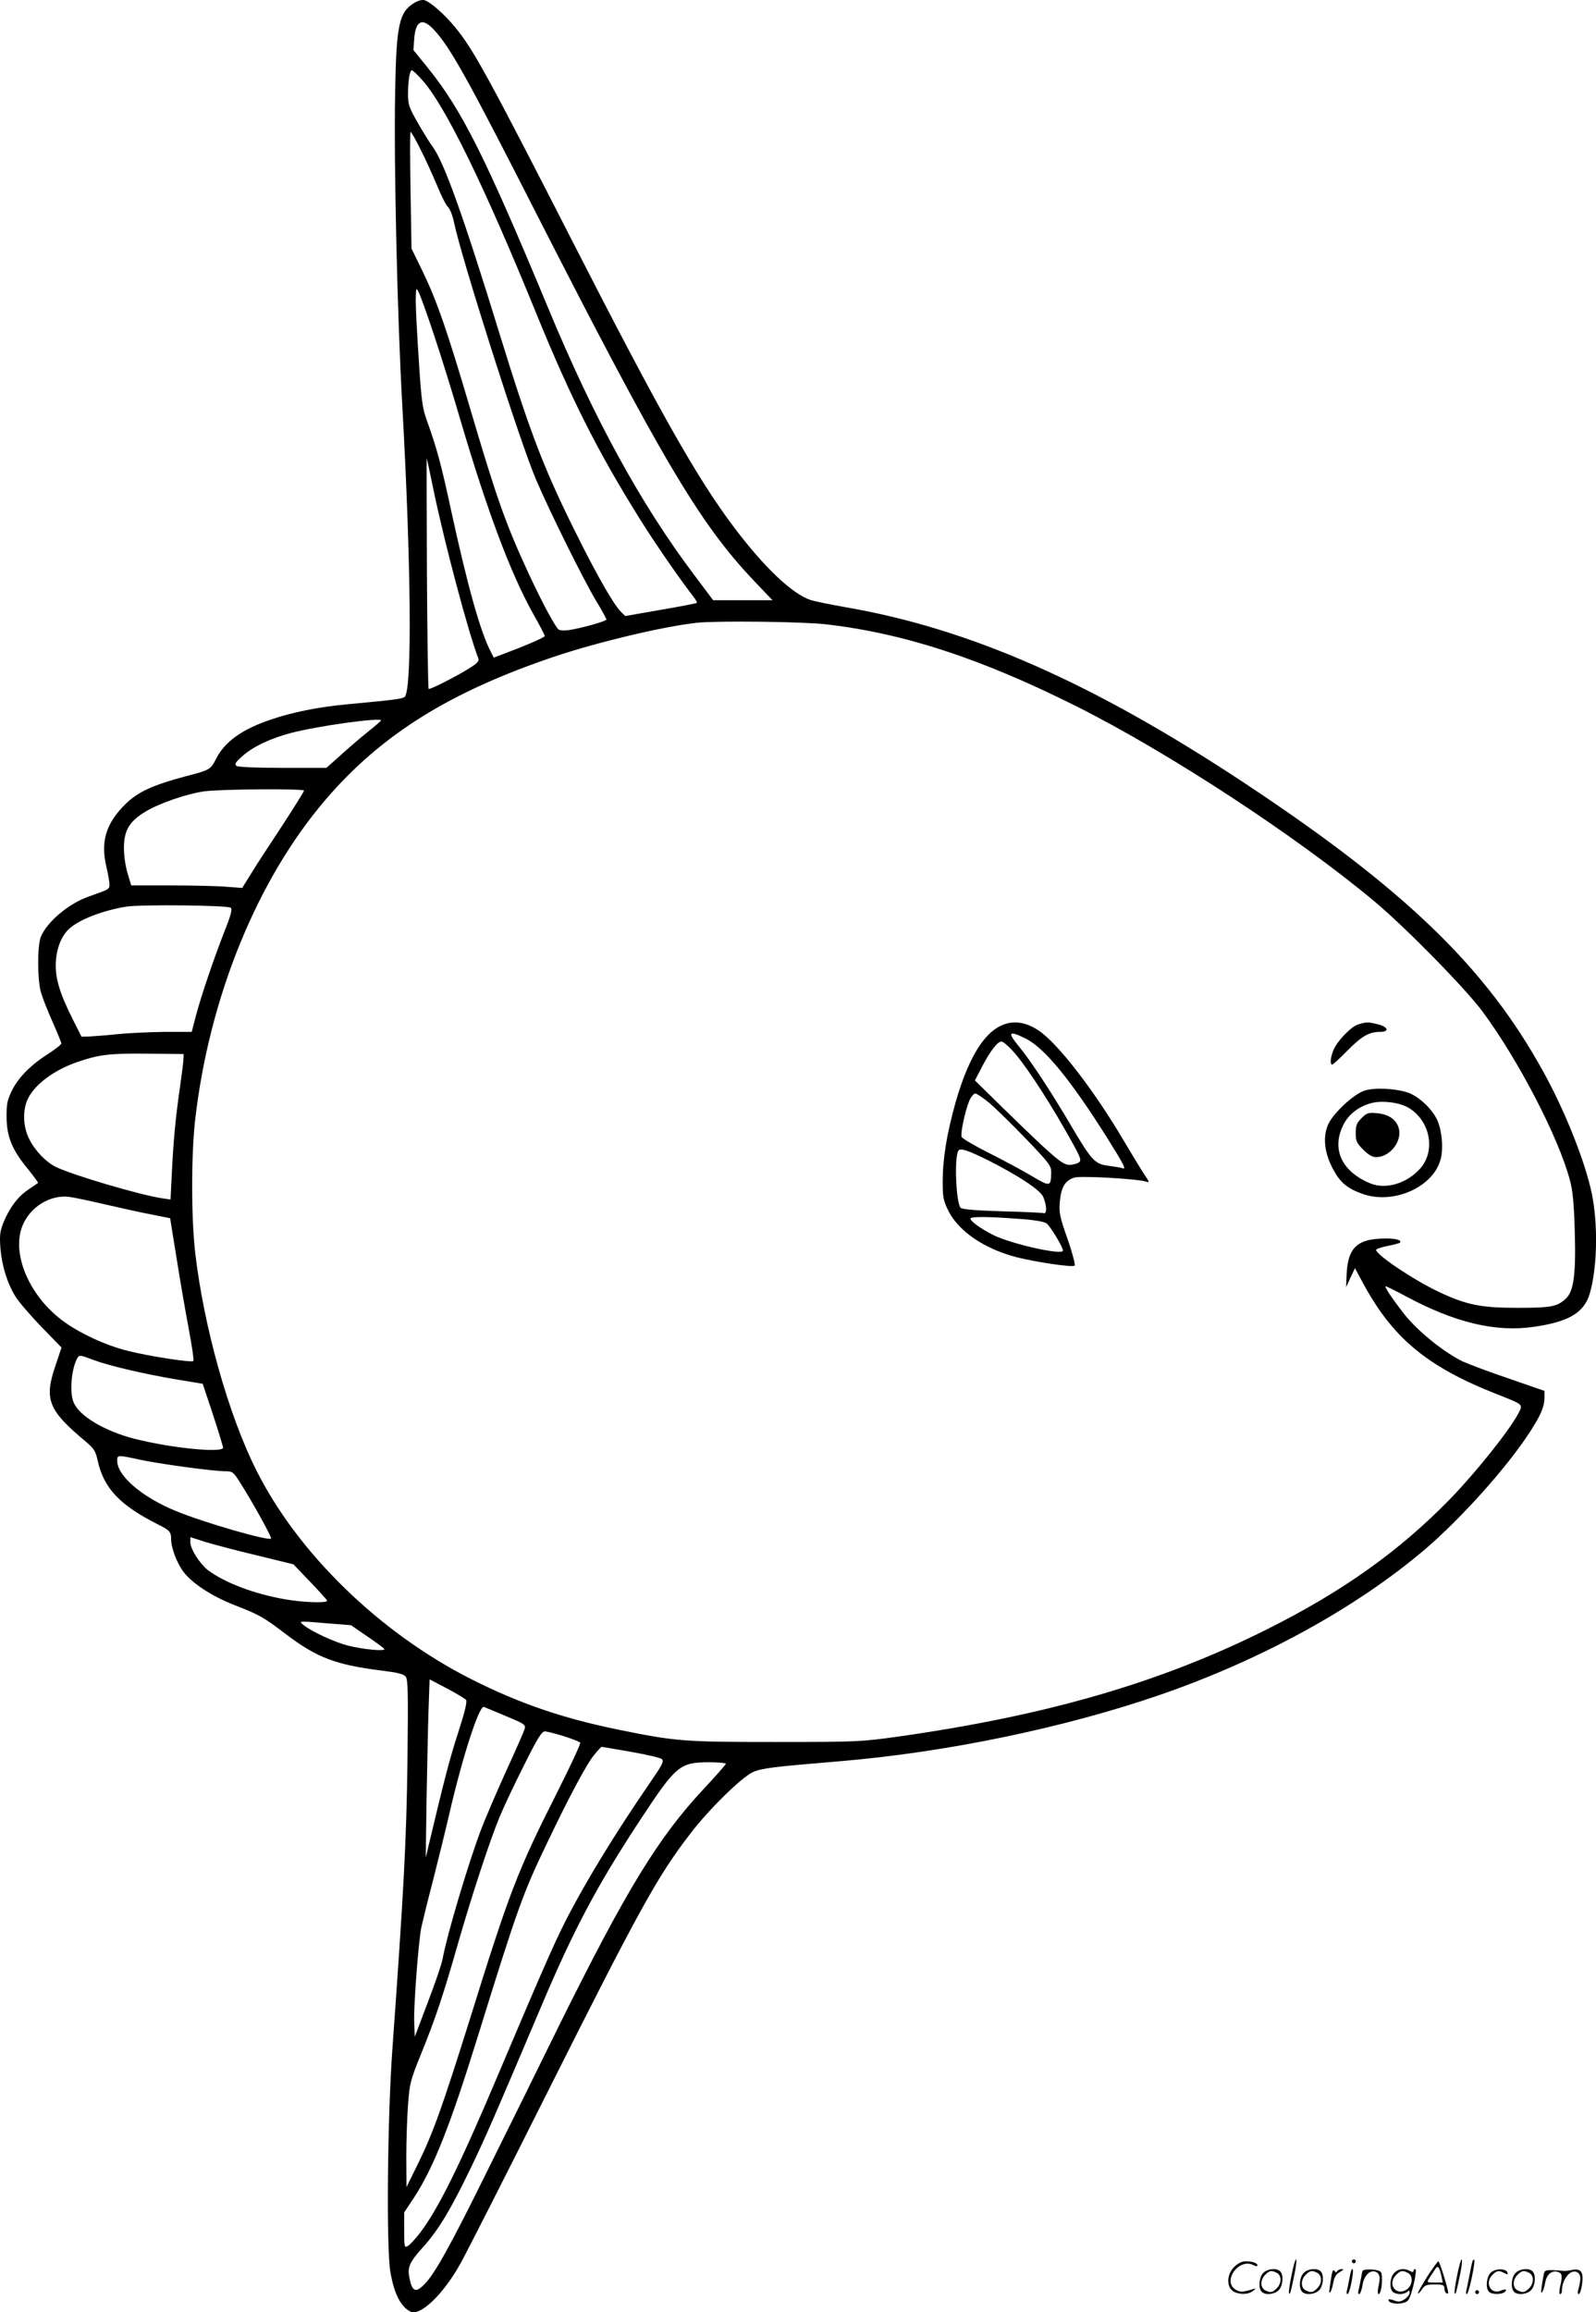 <svg version="1.0" xmlns="http://www.w3.org/2000/svg"
  viewBox="0 0 828.571 1199.915"
 preserveAspectRatio="xMidYMid meet">
<g transform="translate(-0.171,1200.477) scale(0.1,-0.1)"
fill="#000000" stroke="none">
<path d="M2153 11990 c-80 -48 -94 -114 -100 -470 -7 -372 12 -1173 37 -1615
46 -826 52 -1477 13 -1516 -11 -11 -51 -16 -298 -39 -151 -14 -285 -41 -399
-80 -148 -50 -237 -114 -282 -202 -29 -57 -32 -59 -156 -91 -176 -47 -251 -82
-316 -146 -100 -99 -129 -193 -98 -324 9 -38 16 -79 16 -92 0 -25 -1 -25 -103
-61 -106 -36 -220 -131 -253 -210 -19 -46 -19 -225 1 -291 8 -28 35 -96 60
-152 25 -56 45 -106 45 -111 0 -6 -32 -31 -71 -56 -91 -58 -156 -125 -188
-194 -22 -45 -26 -69 -25 -135 1 -99 28 -167 111 -267 30 -38 54 -70 52 -72
-2 -1 -25 -17 -51 -35 -54 -36 -98 -95 -129 -172 -18 -46 -20 -66 -15 -133 8
-93 36 -182 79 -251 17 -27 78 -98 135 -157 l103 -106 -30 -90 c-62 -179 -40
-235 156 -398 43 -37 51 -49 62 -100 32 -143 115 -230 311 -329 62 -31 70 -39
70 -76 0 -47 30 -126 65 -172 45 -59 147 -126 265 -172 129 -50 151 -63 264
-149 162 -123 259 -160 495 -190 89 -11 118 -18 129 -32 12 -16 13 -87 9 -439
-5 -412 -20 -683 -78 -1490 -26 -358 -32 -1031 -11 -1158 19 -113 53 -181 103
-207 51 -28 172 88 262 250 32 58 231 449 442 870 485 966 579 1137 751 1360
95 125 268 294 325 319 45 20 101 27 449 56 552 46 1166 173 1665 345 529 183
1017 451 1375 755 189 162 427 427 545 610 57 88 75 131 75 180 l0 32 -182 63
c-101 34 -210 75 -243 90 -98 48 -230 154 -302 244 -64 82 -107 146 -97 146 3
0 52 -24 108 -54 250 -134 461 -185 657 -157 185 26 264 73 294 173 39 133 44
359 10 522 -34 162 -137 423 -251 629 -297 540 -716 945 -1548 1496 -789 522
-1429 804 -2076 915 -80 14 -161 31 -180 37 -97 33 -239 168 -395 374 -194
257 -385 595 -835 1475 -447 874 -521 1009 -616 1124 -56 68 -127 130 -159
140 -12 3 -33 -2 -52 -14z m99 -137 c86 -91 173 -247 539 -966 645 -1264 845
-1602 1124 -1895 l97 -102 -154 0 -154 0 -96 128 c-278 368 -522 813 -762
1392 -324 779 -445 1021 -621 1240 l-77 95 4 57 c7 95 41 113 100 51z m-58
-264 c119 -132 324 -553 591 -1209 182 -446 321 -721 542 -1074 81 -129 205
-308 275 -398 12 -15 20 -30 17 -32 -2 -2 -87 -19 -188 -36 l-183 -32 -24 23
c-35 36 -116 175 -213 369 -181 359 -252 542 -415 1070 -190 618 -289 893
-348 973 -13 17 -48 73 -76 122 -47 82 -52 97 -52 152 0 69 9 123 20 123 5 0
29 -23 54 -51z m-10 -358 c25 -48 63 -133 86 -187 22 -54 48 -106 58 -114 9
-8 23 -42 30 -76 37 -182 344 -1147 427 -1339 68 -160 244 -515 309 -624 31
-51 56 -97 56 -101 0 -9 -133 -46 -195 -55 -22 -3 -45 -2 -52 2 -18 13 -79
126 -153 283 -121 261 -168 391 -309 870 -119 403 -170 549 -242 700 l-61 125
-5 303 c-3 166 -3 302 0 302 4 0 27 -40 51 -89z m70 -962 c36 -107 99 -309
140 -451 139 -470 259 -790 376 -999 33 -58 60 -110 60 -115 0 -5 -60 -32
-132 -61 l-133 -51 -16 32 c-53 101 -120 340 -204 726 -53 246 -74 324 -128
475 -22 60 -28 103 -41 310 -9 132 -16 272 -16 310 1 67 2 69 15 44 8 -15 44
-114 79 -220z m0 -815 c57 -272 178 -728 231 -866 5 -13 -5 -25 -42 -48 -67
-43 -211 -116 -216 -110 -3 3 -7 274 -9 602 -1 328 -2 595 -1 594 1 -1 18 -78
37 -172z m2036 -689 c407 -47 806 -178 1301 -426 477 -239 1140 -673 1544
-1010 164 -137 472 -451 563 -573 187 -253 395 -653 454 -876 15 -56 21 -121
25 -260 7 -225 -5 -315 -45 -353 -45 -43 -76 -49 -252 -49 -190 0 -264 15
-405 81 -137 64 -345 205 -328 222 5 5 33 13 63 19 29 6 56 13 59 16 15 15
-32 25 -102 21 -122 -6 -167 -52 -174 -180 l-3 -72 23 50 23 49 42 -78 c154
-285 332 -433 692 -575 146 -58 140 -52 112 -105 -47 -88 -220 -304 -352 -440
-263 -270 -558 -480 -950 -676 -551 -276 -1140 -447 -1915 -557 -195 -27 -211
-28 -640 -28 -480 0 -514 3 -823 66 -285 59 -506 135 -754 260 -476 241 -901
654 -1117 1087 -144 287 -272 745 -316 1127 -21 184 -21 507 0 690 73 635 322
1246 677 1660 290 339 649 562 1196 745 229 76 559 154 732 173 105 11 546 6
670 -8z m-2310 -499 c0 -2 -32 -30 -71 -61 -40 -32 -104 -87 -142 -122 l-71
-63 -225 0 c-136 0 -232 4 -241 10 -12 9 -8 17 29 50 54 49 146 93 253 121
140 37 468 82 468 65z m-400 -364 c0 -5 -51 -86 -112 -180 -62 -94 -135 -205
-161 -248 l-48 -77 -82 6 c-45 4 -175 7 -288 7 l-206 0 -19 63 c-11 37 -19 91
-19 133 1 91 28 136 112 187 71 43 213 92 303 105 83 12 520 15 520 4z m-380
-608 c8 -8 0 -39 -28 -110 -56 -141 -125 -344 -152 -446 l-23 -88 -141 0 c-78
-1 -188 -6 -246 -12 -58 -6 -123 -11 -145 -12 l-40 -1 -48 95 c-68 136 -91
216 -85 298 5 72 31 133 70 168 51 47 176 95 296 114 81 12 529 7 542 -6z
m-246 -784 c0 -14 -8 -77 -17 -140 -23 -158 -35 -282 -43 -449 l-7 -141 -41 6
c-113 16 -475 123 -556 164 -51 26 -107 84 -136 143 -34 66 -36 154 -6 213 37
73 133 144 248 185 117 41 171 48 369 46 l190 -2 -1 -25z m-399 -757 c83 -19
191 -43 240 -52 l90 -18 7 -44 c4 -24 19 -116 33 -204 14 -88 39 -233 56 -323
17 -90 28 -166 25 -170 -10 -9 -227 24 -342 53 -117 29 -255 94 -341 159 -174
132 -264 351 -203 494 41 96 143 157 240 146 25 -3 113 -22 195 -41z m-64
-807 c82 -30 258 -71 429 -100 l134 -22 53 -159 c29 -88 52 -166 53 -172 1
-30 -271 -3 -462 46 -155 40 -285 118 -314 188 -23 54 -11 181 21 233 9 14 15
13 86 -14z m237 -516 c101 -22 380 -60 443 -60 37 0 42 -4 73 -52 69 -109 168
-287 165 -297 -7 -16 -355 84 -500 145 -173 72 -299 181 -299 259 0 30 2 30
118 5z m605 -496 l192 -47 87 -91 c48 -50 88 -94 88 -98 0 -13 -123 -9 -216 7
-161 28 -313 85 -403 152 -42 33 -91 109 -91 144 l0 27 75 -24 c42 -13 162
-45 268 -70z m377 -354 l114 -9 83 -57 c46 -31 86 -61 90 -66 8 -14 -110 -3
-192 18 -66 17 -185 72 -225 104 -30 24 -33 24 130 10z m711 -396 c7 -9 -5
-60 -41 -171 -45 -139 -72 -245 -149 -568 l-19 -80 4 290 c3 160 7 368 10 463
l6 172 90 -47 c49 -26 93 -53 99 -59z m208 -85 c94 -39 102 -44 97 -65 -4 -13
-46 -110 -95 -216 -48 -106 -109 -247 -134 -313 -66 -176 -175 -542 -197 -663
-4 -26 -39 -128 -77 -227 l-68 -180 -3 80 c-3 83 22 413 37 488 5 23 31 130
59 237 27 107 67 267 87 355 70 302 155 561 179 552 7 -3 59 -24 115 -48z
m300 -104 c44 -14 83 -29 85 -34 3 -5 -52 -123 -122 -262 -204 -404 -245 -510
-453 -1179 -143 -455 -189 -584 -268 -745 l-59 -120 -1 155 c0 85 4 208 9 272
8 111 12 127 68 265 74 182 116 307 193 578 71 246 164 530 214 650 19 47 75
166 125 265 70 141 94 180 110 180 10 0 55 -11 99 -25z m348 -81 c81 -14 154
-31 161 -38 11 -11 2 -29 -48 -102 -194 -281 -354 -543 -460 -753 -58 -116
-127 -274 -348 -796 -196 -463 -308 -689 -404 -813 -23 -29 -49 -57 -60 -63
-17 -9 -18 -4 -18 83 l0 92 50 75 c103 158 188 372 336 850 203 655 231 732
355 990 119 249 209 417 247 461 18 22 35 40 37 40 2 0 71 -12 152 -26z m493
-62 c0 -4 -49 -60 -110 -125 -240 -256 -405 -525 -760 -1242 -108 -220 -276
-560 -373 -755 -183 -371 -267 -523 -320 -577 -48 -50 -67 -41 -81 38 -9 51 4
77 73 154 77 85 142 192 246 408 80 166 130 282 361 827 172 408 294 638 519
980 187 284 205 299 358 300 48 0 87 -4 87 -8z M5192 6679 c-112 -57 -204
-249 -269 -557 -17 -86 -26 -161 -27 -232 -1 -93 2 -111 25 -160 52 -112 189
-206 361 -250 105 -26 289 -53 299 -43 4 4 -12 67 -37 138 -41 117 -45 136
-40 195 7 75 28 110 76 124 32 10 318 -6 368 -20 23 -7 23 -6 -6 37 -16 24
-64 103 -106 174 -155 263 -343 506 -442 572 -71 47 -138 55 -202 22z m135
-64 c98 -49 233 -214 422 -514 91 -145 102 -168 78 -158 -8 3 -39 8 -70 12
-72 9 -87 25 -203 222 -101 171 -204 327 -263 398 -61 74 -52 84 36 40z m-73
-58 c59 -61 171 -230 276 -413 82 -144 89 -160 73 -171 -9 -7 -31 -13 -49 -13
-37 0 -77 34 -335 285 l-156 153 39 75 c42 80 79 127 99 127 7 0 31 -19 53
-43z m-117 -275 c32 -27 118 -111 191 -187 121 -126 132 -141 131 -174 -1 -75
-5 -76 -99 -20 -47 28 -147 82 -223 120 -76 38 -140 76 -143 84 -7 18 18 135
40 188 9 20 23 37 31 37 8 0 40 -22 72 -48z m0 -301 c157 -80 267 -153 281
-188 19 -46 19 -89 2 -84 -8 3 -106 7 -217 10 -135 4 -206 10 -214 18 -24 24
-34 261 -12 296 10 16 47 4 160 -52z m151 -301 c78 -5 131 -14 146 -23 19 -13
86 -123 86 -142 0 -26 -271 35 -362 81 -62 31 -118 71 -118 85 0 11 86 11 248
-1z M7054 6689 c-37 -10 -110 -86 -130 -134 -15 -37 -19 -75 -6 -75 4 0 39 32
77 71 75 76 114 99 170 99 51 0 45 25 -9 39 -51 13 -59 13 -102 0z M7082 6344
c-56 -21 -155 -113 -183 -170 -31 -65 -23 -149 22 -234 38 -72 74 -102 155
-131 159 -56 364 34 404 177 17 58 7 161 -20 213 -29 57 -96 118 -149 136 -72
23 -178 27 -229 9z m231 -87 c114 -67 144 -225 61 -317 -70 -78 -179 -109
-259 -76 -149 62 -202 179 -139 304 27 55 81 96 147 113 56 14 143 3 190 -24z
M7070 6202 c-25 -25 -30 -38 -30 -77 0 -42 5 -52 39 -86 27 -27 47 -39 67 -39
71 0 135 81 118 148 -12 46 -51 74 -113 80 -46 4 -53 2 -81 -26z M6706 194
c-10 -47 -15 -88 -12 -91 5 -6 9 7 30 110 7 37 10 67 6 67 -4 0 -15 -39 -24
-86z M7020 270 c0 -5 5 -10 10 -10 6 0 10 5 10 10 0 6 -4 10 -10 10 -5 0 -10
-4 -10 -10z M7566 194 c-10 -47 -15 -88 -12 -91 5 -6 9 7 30 110 7 37 10 67 6
67 -4 0 -15 -39 -24 -86z M7646 269 c-3 -8 -10 -41 -16 -74 -6 -33 -14 -68
-16 -77 -3 -10 -1 -18 3 -18 10 0 46 171 38 178 -2 3 -7 -1 -9 -9z M6409 241
c-38 -38 -41 -101 -7 -125 29 -20 79 -20 104 0 18 14 18 15 1 10 -53 -17 -69
-17 -92 -2 -69 45 21 166 94 126 12 -6 21 -7 21 -1 0 12 -25 21 -62 21 -19 0
-39 -10 -59 -29z M7410 189 c-28 -45 -49 -83 -47 -85 2 -3 12 7 21 21 14 21
24 25 66 25 43 0 50 -3 50 -19 0 -11 5 -23 10 -26 6 -3 10 -3 10 1 0 20 -44
164 -51 164 -4 0 -30 -37 -59 -81z m75 4 l7 -33 -42 0 c-42 0 -42 0 -28 23 8
12 21 32 29 44 15 25 22 18 34 -34z M6560 210 c-22 -22 -27 -79 -8 -98 19 -19
66 -14 88 8 22 22 27 79 8 98 -19 19 -66 14 -88 -8z m71 0 c25 -14 25 -54 -1
-80 -23 -23 -33 -24 -61 -10 -25 14 -25 54 1 80 23 23 33 24 61 10z M6770 210
c-22 -22 -27 -79 -8 -98 19 -19 66 -14 88 8 22 22 27 79 8 98 -19 19 -66 14
-88 -8z m71 0 c25 -14 25 -54 -1 -80 -23 -23 -33 -24 -61 -10 -25 14 -25 54 1
80 23 23 33 24 61 10z M6916 204 c-3 -16 -8 -47 -11 -69 -8 -51 10 -26 19 27
5 27 15 42 34 53 18 10 22 14 10 15 -9 0 -20 -5 -24 -11 -5 -8 -9 -8 -14 1 -5
8 -10 3 -14 -16z M7017 223 c-2 -4 -7 -26 -11 -48 -4 -22 -9 -48 -12 -57 -3
-10 -1 -18 4 -18 4 0 14 28 20 62 11 58 10 81 -1 61z M7075 220 c-1 -3 -5 -23
-9 -45 -4 -22 -9 -48 -12 -57 -3 -10 -1 -18 4 -18 5 0 13 20 17 45 7 53 44 87
74 68 17 -11 19 -28 8 -80 -4 -18 -3 -33 2 -33 16 0 24 99 11 115 -12 14 -87
18 -95 5z M7240 210 c-22 -22 -27 -79 -8 -98 7 -7 24 -12 38 -12 14 0 31 5 38
12 9 9 12 8 12 -5 0 -9 -12 -24 -26 -34 -21 -13 -32 -15 -55 -6 -16 6 -29 8
-29 3 0 -24 81 -27 102 -2 18 19 50 162 37 162 -5 0 -9 -5 -9 -10 0 -7 -6 -7
-19 0 -30 16 -59 12 -81 -10z m71 0 c29 -16 25 -65 -6 -86 -56 -37 -103 28
-55 76 23 23 33 24 61 10z M7741 211 c-23 -23 -28 -80 -9 -99 19 -19 88 -13
88 9 0 5 -11 4 -24 -2 -54 -25 -89 38 -46 81 23 23 33 24 62 9 16 -9 19 -8 16
3 -8 22 -64 22 -87 -1z M7870 210 c-22 -22 -27 -79 -8 -98 19 -19 66 -14 88 8
22 22 27 79 8 98 -19 19 -66 14 -88 -8z m71 0 c25 -14 25 -54 -1 -80 -23 -23
-33 -24 -61 -10 -25 14 -25 54 1 80 23 23 33 24 61 10z M8016 201 c-3 -14 -8
-44 -11 -66 -8 -51 10 -26 19 27 8 41 35 63 66 53 22 -7 24 -21 11 -77 -5 -22
-5 -38 0 -38 5 0 9 6 9 13 0 68 51 125 85 97 15 -13 15 -35 -1 -92 -3 -10 -1
-18 4 -18 6 0 13 23 17 50 9 63 -5 84 -49 76 -17 -4 -35 -6 -41 -6 -101 8
-104 7 -109 -19z M7660 110 c0 -5 5 -10 10 -10 6 0 10 5 10 10 0 6 -4 10 -10
10 -5 0 -10 -4 -10 -10z"/>
</g>
</svg>
